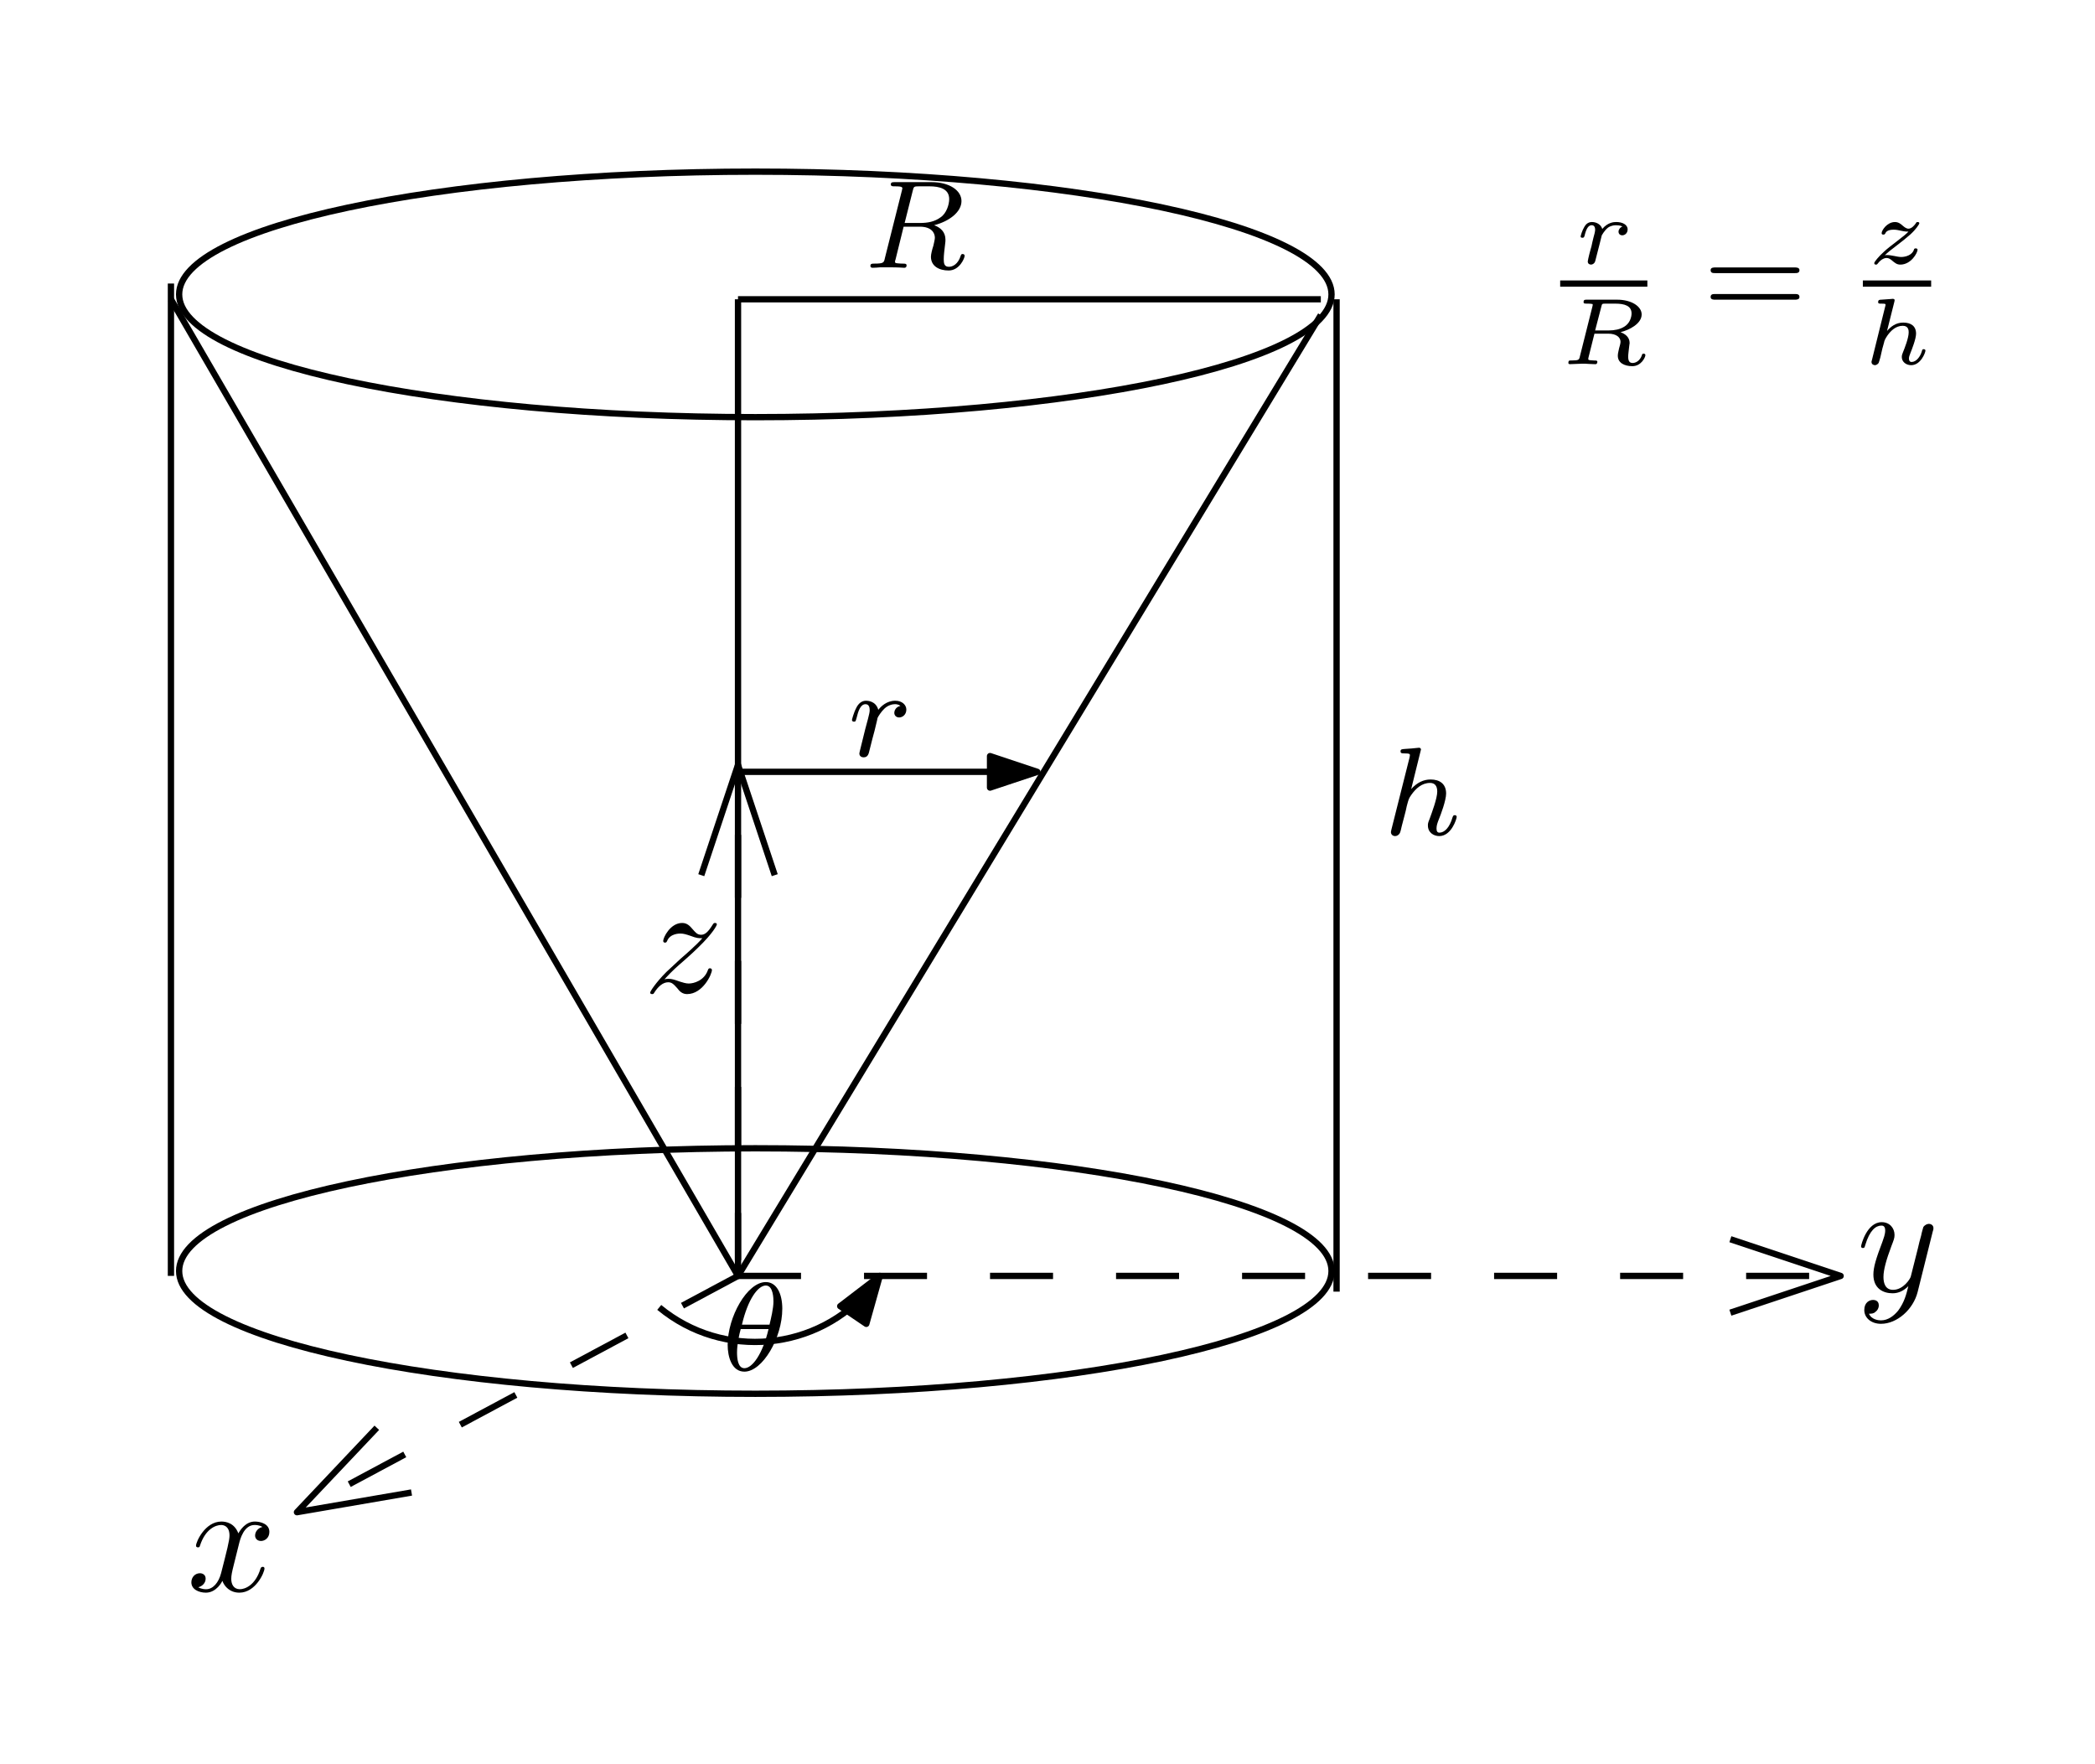 <?xml version="1.0" encoding="UTF-8"?>
<svg width="133pt" height="112pt" version="1.1" viewBox="0 0 133 112" xmlns="http://www.w3.org/2000/svg" xmlns:xlink="http://www.w3.org/1999/xlink">
 <defs>
  <symbol id="glyph0-1" overflow="visible">
   <path d="m3.328-3.016c0.062-0.25 0.297-1.172 0.984-1.172 0.047 0 0.297 0 0.5 0.125-0.281 0.062-0.469 0.297-0.469 0.547 0 0.156 0.109 0.344 0.375 0.344 0.219 0 0.531-0.172 0.531-0.578 0-0.516-0.578-0.656-0.922-0.656-0.578 0-0.922 0.531-1.047 0.75-0.25-0.656-0.781-0.75-1.078-0.75-1.031 0-1.609 1.281-1.609 1.531 0 0.109 0.109 0.109 0.125 0.109 0.078 0 0.109-0.031 0.125-0.109 0.344-1.062 1-1.312 1.344-1.312 0.188 0 0.531 0.094 0.531 0.672 0 0.312-0.172 0.969-0.531 2.375-0.156 0.609-0.516 1.031-0.953 1.031-0.062 0-0.281 0-0.5-0.125 0.25-0.062 0.469-0.266 0.469-0.547 0-0.266-0.219-0.344-0.359-0.344-0.312 0-0.547 0.25-0.547 0.578 0 0.453 0.484 0.656 0.922 0.656 0.672 0 1.031-0.703 1.047-0.75 0.125 0.359 0.484 0.75 1.078 0.75 1.031 0 1.594-1.281 1.594-1.531 0-0.109-0.078-0.109-0.109-0.109-0.094 0-0.109 0.047-0.141 0.109-0.328 1.078-1 1.312-1.312 1.312-0.391 0-0.547-0.312-0.547-0.656 0-0.219 0.047-0.438 0.156-0.875z"/>
  </symbol>
  <symbol id="glyph0-2" overflow="visible">
   <path d="m4.844-3.797c0.047-0.141 0.047-0.156 0.047-0.234 0-0.172-0.141-0.266-0.297-0.266-0.094 0-0.25 0.062-0.344 0.203-0.016 0.062-0.109 0.359-0.141 0.547-0.078 0.25-0.141 0.531-0.203 0.797l-0.453 1.797c-0.031 0.141-0.469 0.844-1.125 0.844-0.5 0-0.609-0.438-0.609-0.812 0-0.453 0.172-1.078 0.5-1.953 0.156-0.406 0.203-0.516 0.203-0.719 0-0.438-0.312-0.812-0.812-0.812-0.953 0-1.312 1.453-1.312 1.531 0 0.109 0.094 0.109 0.109 0.109 0.109 0 0.109-0.031 0.156-0.188 0.281-0.938 0.672-1.234 1.016-1.234 0.078 0 0.25 0 0.25 0.312 0 0.25-0.109 0.516-0.172 0.703-0.406 1.062-0.578 1.625-0.578 2.094 0 0.891 0.625 1.188 1.219 1.188 0.391 0 0.719-0.172 1-0.453-0.125 0.516-0.25 1.016-0.641 1.547-0.266 0.328-0.641 0.625-1.094 0.625-0.141 0-0.594-0.031-0.766-0.422 0.156 0 0.297 0 0.422-0.125 0.109-0.078 0.203-0.219 0.203-0.406 0-0.312-0.266-0.344-0.359-0.344-0.234 0-0.562 0.156-0.562 0.641 0 0.5 0.438 0.875 1.062 0.875 1.016 0 2.047-0.906 2.328-2.031z"/>
  </symbol>
  <symbol id="glyph0-3" overflow="visible">
   <path d="m1.328-0.828c0.531-0.578 0.828-0.828 1.188-1.141 0 0 0.609-0.531 0.969-0.891 0.953-0.922 1.172-1.406 1.172-1.453 0-0.094-0.094-0.094-0.109-0.094-0.078 0-0.094 0.016-0.156 0.109-0.297 0.484-0.5 0.641-0.734 0.641-0.25 0-0.359-0.156-0.516-0.328-0.188-0.219-0.359-0.422-0.688-0.422-0.75 0-1.203 0.922-1.203 1.141 0 0.047 0.031 0.109 0.109 0.109 0.094 0 0.109-0.047 0.141-0.109 0.188-0.469 0.766-0.469 0.844-0.469 0.203 0 0.391 0.062 0.625 0.141 0.406 0.156 0.516 0.156 0.766 0.156-0.359 0.422-1.188 1.141-1.375 1.297l-0.906 0.844c-0.672 0.672-1.031 1.234-1.031 1.312 0 0.094 0.109 0.094 0.125 0.094 0.078 0 0.094-0.016 0.156-0.125 0.234-0.359 0.531-0.625 0.859-0.625 0.219 0 0.328 0.094 0.578 0.375 0.156 0.219 0.344 0.375 0.625 0.375 1 0 1.578-1.266 1.578-1.531 0-0.047-0.047-0.109-0.125-0.109-0.094 0-0.109 0.062-0.141 0.141-0.234 0.641-0.875 0.828-1.203 0.828-0.188 0-0.375-0.062-0.578-0.125-0.344-0.125-0.5-0.172-0.703-0.172-0.016 0-0.172 0-0.266 0.031z"/>
  </symbol>
  <symbol id="glyph1-1" overflow="visible">
   <path d="m3.094-4.891c0.062-0.266 0.078-0.281 0.406-0.281h0.641c0.656 0 1.266 0.156 1.266 0.812 0 0.344-0.172 0.906-0.547 1.156-0.375 0.281-0.828 0.359-1.297 0.359h-0.984zm1.359 2.188c0.969-0.25 1.734-0.844 1.734-1.531s-0.781-1.203-1.891-1.203h-2.344c-0.141 0-0.25 0-0.25 0.141 0 0.125 0.109 0.125 0.234 0.125 0.266 0 0.5 0 0.5 0.125 0 0.031-0.016 0.031-0.031 0.141l-1.078 4.281c-0.062 0.297-0.078 0.359-0.672 0.359-0.156 0-0.25 0-0.25 0.156 0 0.031 0.031 0.109 0.125 0.109 0.156 0 0.344-0.016 0.5-0.031h0.484c0.75 0 0.984 0.031 1.031 0.031s0.156 0 0.156-0.156c0-0.109-0.109-0.109-0.234-0.109-0.031 0-0.172 0-0.312-0.016-0.172-0.016-0.188-0.031-0.188-0.109 0-0.047 0.016-0.094 0.031-0.125l0.516-2.094h1.031c0.719 0 0.953 0.375 0.953 0.703 0 0.109-0.062 0.344-0.094 0.5-0.078 0.234-0.156 0.547-0.156 0.703 0 0.609 0.531 0.875 1.125 0.875 0.688 0 1.016-0.781 1.016-0.938 0-0.031-0.031-0.109-0.125-0.109s-0.109 0.062-0.125 0.109c-0.172 0.547-0.516 0.703-0.75 0.703-0.297 0-0.328-0.219-0.328-0.484s0.047-0.609 0.078-0.875c0.031-0.234 0.031-0.281 0.031-0.359 0-0.484-0.297-0.766-0.719-0.922z"/>
  </symbol>
  <symbol id="glyph1-2" overflow="visible">
   <path d="m2.328-5.297c0-0.016 0.031-0.109 0.031-0.125 0-0.031-0.031-0.109-0.125-0.109-0.031 0-0.281 0.031-0.469 0.047l-0.438 0.031c-0.188 0.016-0.266 0.016-0.266 0.156 0 0.125 0.109 0.125 0.219 0.125 0.375 0 0.375 0.047 0.375 0.109 0 0.031 0 0.047-0.031 0.188l-1.141 4.531c-0.031 0.125-0.031 0.172-0.031 0.172 0 0.141 0.109 0.25 0.266 0.25 0.125 0 0.234-0.078 0.297-0.188 0.031-0.047 0.094-0.297 0.125-0.453l0.188-0.719c0.031-0.109 0.109-0.422 0.125-0.531 0.125-0.469 0.125-0.484 0.297-0.734 0.281-0.391 0.656-0.75 1.188-0.75 0.281 0 0.453 0.172 0.453 0.547 0 0.438-0.344 1.344-0.484 1.734-0.109 0.266-0.109 0.312-0.109 0.422 0 0.453 0.375 0.672 0.719 0.672 0.781 0 1.109-1.109 1.109-1.219 0-0.078-0.062-0.109-0.125-0.109-0.094 0-0.109 0.062-0.141 0.141-0.188 0.656-0.516 0.969-0.828 0.969-0.125 0-0.188-0.078-0.188-0.266s0.062-0.359 0.141-0.562c0.125-0.297 0.469-1.219 0.469-1.656 0-0.609-0.406-0.891-0.984-0.891-0.438 0-0.859 0.188-1.234 0.609z"/>
  </symbol>
  <symbol id="glyph1-3" overflow="visible">
   <path d="m1.531-1.094c0.094-0.344 0.188-0.688 0.266-1.047 0-0.016 0.062-0.234 0.062-0.281 0.031-0.078 0.234-0.406 0.438-0.594 0.25-0.234 0.531-0.281 0.672-0.281 0.078 0 0.234 0.016 0.344 0.109-0.344 0.078-0.391 0.359-0.391 0.438 0 0.172 0.125 0.297 0.312 0.297 0.203 0 0.453-0.172 0.453-0.5 0-0.281-0.25-0.562-0.703-0.562-0.547 0-0.906 0.359-1.078 0.578-0.156-0.578-0.703-0.578-0.781-0.578-0.281 0-0.484 0.188-0.609 0.438-0.188 0.359-0.281 0.766-0.281 0.781 0 0.078 0.062 0.109 0.125 0.109 0.109 0 0.109-0.031 0.172-0.25 0.094-0.391 0.234-0.859 0.562-0.859 0.219 0 0.266 0.203 0.266 0.375 0 0.156-0.047 0.297-0.109 0.562-0.016 0.062-0.141 0.531-0.172 0.641l-0.297 1.203c-0.031 0.125-0.078 0.312-0.078 0.344 0 0.188 0.156 0.25 0.266 0.25 0.281 0 0.328-0.219 0.391-0.5z"/>
  </symbol>
  <symbol id="glyph1-4" overflow="visible">
   <path d="m3.812-3.906c0-1-0.375-1.703-1.047-1.703-1.188 0-2.422 2.219-2.422 3.984 0 0.766 0.266 1.703 1.062 1.703 1.156 0 2.406-2.156 2.406-3.984zm-2.562 1c0.375-1.609 1.016-2.484 1.516-2.484 0.484 0 0.484 0.859 0.484 1.016 0 0.438-0.156 1.078-0.25 1.469zm1.688 0.281c-0.375 1.594-1.031 2.484-1.531 2.484-0.422 0-0.469-0.641-0.469-1 0-0.516 0.141-1.156 0.234-1.484z"/>
  </symbol>
  <symbol id="glyph2-1" overflow="visible">
   <path d="m1.703-1.797c0.016-0.016 0.156-0.297 0.391-0.484 0.062-0.047 0.234-0.156 0.516-0.156 0.047 0 0.25 0 0.406 0.078-0.156 0.062-0.25 0.203-0.25 0.328 0 0.188 0.156 0.234 0.234 0.234 0.172 0 0.344-0.141 0.344-0.375 0-0.312-0.344-0.469-0.719-0.469-0.156 0-0.531 0.016-0.891 0.438-0.094-0.312-0.406-0.438-0.656-0.438-0.266 0-0.406 0.172-0.484 0.312-0.141 0.234-0.234 0.562-0.234 0.609 0 0.062 0.062 0.078 0.109 0.078 0.094 0 0.109-0.031 0.141-0.125 0.109-0.469 0.25-0.672 0.453-0.672 0.188 0 0.219 0.172 0.219 0.297 0 0.094-0.062 0.344-0.109 0.5-0.047 0.172-0.094 0.406-0.125 0.547-0.047 0.141-0.078 0.297-0.125 0.453-0.047 0.172-0.109 0.469-0.109 0.5 0 0.141 0.094 0.203 0.203 0.203 0.125 0 0.234-0.094 0.266-0.203 0.016-0.047 0.25-0.953 0.281-1.094z"/>
  </symbol>
  <symbol id="glyph2-2" overflow="visible">
   <path d="m2.609-3.641c0.047-0.203 0.047-0.203 0.297-0.203h0.594c0.594 0 1.031 0.141 1.031 0.625 0 0.203-0.094 0.641-0.5 0.859-0.234 0.141-0.562 0.219-0.969 0.219h-0.844zm1.219 1.609c0.578-0.141 1.344-0.547 1.344-1.125 0-0.5-0.625-0.938-1.562-0.938h-1.922c-0.125 0-0.203 0-0.203 0.156 0 0.094 0.078 0.094 0.188 0.094s0.266 0 0.391 0.031c0 0.062 0 0.109-0.031 0.203l-0.781 3.109c-0.047 0.219-0.062 0.266-0.516 0.266-0.125 0-0.141 0-0.172 0.016s-0.047 0.094-0.047 0.141c0 0.016 0.016 0.078 0.094 0.078 0.188 0 0.625-0.031 0.797-0.031 0.375 0-0.016 0 0.422 0.016 0.125 0 0.266 0.016 0.391 0.016 0.047 0 0.078 0 0.109-0.047 0.016-0.016 0.031-0.078 0.031-0.109-0.016-0.078-0.062-0.078-0.203-0.078-0.078 0-0.156-0.016-0.234-0.016-0.109-0.016-0.141-0.016-0.141-0.078 0-0.031 0-0.047 0.016-0.109l0.375-1.5h0.875c0.516 0 0.781 0.234 0.781 0.516 0 0.078-0.047 0.281-0.094 0.422-0.062 0.266-0.078 0.359-0.078 0.469 0 0.438 0.406 0.656 0.922 0.656 0.562 0 0.828-0.562 0.828-0.703 0-0.031-0.031-0.094-0.109-0.094s-0.109 0.047-0.109 0.094c-0.141 0.406-0.438 0.5-0.578 0.5-0.156 0-0.297-0.047-0.297-0.406 0-0.141 0.047-0.469 0.062-0.625 0-0.062 0.031-0.188 0.031-0.234 0-0.391-0.312-0.594-0.578-0.688z"/>
  </symbol>
  <symbol id="glyph2-3" overflow="visible">
   <path d="m1.125-0.531c0.188-0.188 0.406-0.359 0.719-0.594 0.406-0.312 0.641-0.5 0.906-0.734 0.344-0.312 0.562-0.641 0.562-0.703 0-0.078-0.078-0.078-0.109-0.078-0.062 0-0.078 0.016-0.109 0.078-0.109 0.156-0.281 0.344-0.469 0.344-0.141 0-0.266-0.109-0.344-0.172-0.156-0.141-0.297-0.25-0.516-0.25-0.5 0-0.844 0.531-0.844 0.703 0 0.078 0.047 0.094 0.109 0.094 0.078 0 0.094-0.031 0.125-0.078 0.078-0.219 0.406-0.234 0.531-0.234 0.156 0 0.312 0.031 0.438 0.062 0.297 0.062 0.375 0.062 0.5 0.062-0.141 0.141-0.281 0.266-0.672 0.562-0.484 0.375-0.656 0.5-0.906 0.734-0.312 0.281-0.594 0.625-0.594 0.703 0 0.094 0.078 0.094 0.109 0.094 0.062 0 0.078-0.016 0.109-0.062 0.234-0.312 0.469-0.359 0.562-0.359 0.141 0 0.25 0.078 0.359 0.172 0.172 0.141 0.297 0.25 0.516 0.25 0.672 0 1.094-0.734 1.094-0.953 0-0.047-0.062-0.078-0.109-0.078-0.094 0-0.109 0.031-0.125 0.094-0.109 0.328-0.516 0.453-0.797 0.453-0.141 0-0.281-0.031-0.438-0.062-0.172-0.031-0.328-0.062-0.469-0.062-0.031 0-0.078 0-0.141 0.016z"/>
  </symbol>
  <symbol id="glyph2-4" overflow="visible">
   <path d="m2-3.969c0-0.031 0.016-0.062 0.016-0.094 0-0.094-0.125-0.094-0.203-0.078l-0.656 0.047c-0.109 0-0.188 0.016-0.188 0.156 0 0.094 0.078 0.094 0.172 0.094 0.172 0 0.219 0 0.297 0.031 0 0.078 0 0.094-0.031 0.188l-0.828 3.344c-0.031 0.094-0.031 0.125-0.031 0.141 0 0.141 0.125 0.203 0.219 0.203 0.047 0 0.156-0.031 0.234-0.141 0.016-0.047 0.078-0.234 0.109-0.359s0.094-0.391 0.125-0.547c0.047-0.156 0.078-0.266 0.109-0.391 0.016-0.094 0.047-0.203 0.219-0.453 0.203-0.281 0.516-0.609 0.969-0.609 0.375 0 0.375 0.312 0.375 0.422 0 0.344-0.25 0.984-0.359 1.25-0.047 0.109-0.078 0.203-0.078 0.312 0 0.297 0.266 0.516 0.594 0.516 0.609 0 0.906-0.797 0.906-0.922 0-0.016 0-0.094-0.109-0.094-0.078 0-0.094 0.031-0.125 0.156-0.094 0.312-0.344 0.656-0.641 0.656-0.125 0-0.172-0.094-0.172-0.219 0-0.109 0.047-0.219 0.094-0.344 0.094-0.234 0.359-0.906 0.359-1.234 0-0.484-0.328-0.703-0.812-0.703s-0.797 0.266-1.031 0.531z"/>
  </symbol>
  <symbol id="glyph3-1" overflow="visible">
   <path d="m5.828-2.656c0.109 0 0.281 0 0.281-0.188 0-0.172-0.203-0.172-0.312-0.172h-5.016c-0.125 0-0.312 0-0.312 0.172 0 0.188 0.156 0.188 0.281 0.188zm-0.031 1.688c0.109 0 0.312 0 0.312-0.172 0-0.188-0.172-0.188-0.281-0.188h-5.078c-0.125 0-0.281 0-0.281 0.188 0 0.172 0.188 0.172 0.312 0.172z"/>
  </symbol>
  <clipPath id="clip1">
   <path d="m118 77h4.852v8h-4.852z"/>
  </clipPath>
  <clipPath id="clip2">
   <path d="m118 17h4.852v2h-4.852z"/>
  </clipPath>
  <clipPath id="clip3">
   <path d="m118 18h4.852v6h-4.852z"/>
  </clipPath>
 </defs>
 <g id="surface1">
  <path transform="matrix(1,0,0,-1,-25.148,801)" d="m109.68 720.31c0 4.305-16.375 7.793-36.578 7.793s-36.582-3.488-36.582-7.793c0-4.305 16.379-7.793 36.582-7.793s36.578 3.488 36.578 7.793" fill="none" stroke="#000" stroke-linejoin="round" stroke-miterlimit="10" stroke-width=".4"/>
  <path transform="matrix(1,0,0,-1,-25.148,801)" d="m109.68 782.31c0 4.301-16.375 7.793-36.578 7.793s-36.582-3.492-36.582-7.793c0-4.305 16.379-7.793 36.582-7.793s36.578 3.488 36.578 7.793" fill="none" stroke="#000" stroke-linejoin="round" stroke-miterlimit="10" stroke-width=".4"/>
  <path transform="matrix(1,0,0,-1,-25.148,801)" d="m36 783v-63" fill="none" stroke="#000" stroke-linejoin="round" stroke-miterlimit="10" stroke-width=".4"/>
  <path transform="matrix(1,0,0,-1,-25.148,801)" d="m110 782v-63" fill="none" stroke="#000" stroke-linejoin="round" stroke-miterlimit="10" stroke-width=".4"/>
  <path transform="matrix(1,0,0,-1,-25.148,801)" d="m72 720v32.438" fill="none" stroke="#000" stroke-dasharray="4" stroke-linejoin="round" stroke-miterlimit="10" stroke-width=".4"/>
  <path transform="matrix(1,0,0,-1,-25.148,801)" d="m69.668 745.44 2.332 7 2.332-7" fill="none" stroke="#000" stroke-linejoin="round" stroke-miterlimit="10" stroke-width=".4"/>
  <path transform="matrix(1,0,0,-1,-25.148,801)" d="m72 720h70" fill="none" stroke="#000" stroke-dasharray="4" stroke-linejoin="round" stroke-miterlimit="10" stroke-width=".4"/>
  <path transform="matrix(1,0,0,-1,-25.148,801)" d="m135 722.33 7-2.332-7-2.332" fill="none" stroke="#000" stroke-linejoin="round" stroke-miterlimit="10" stroke-width=".4"/>
  <path transform="matrix(1,0,0,-1,-25.148,801)" d="m72 720-28-15" fill="none" stroke="#000" stroke-dasharray="4" stroke-linejoin="round" stroke-miterlimit="10" stroke-width=".4"/>
  <path transform="matrix(1,0,0,-1,-25.148,801)" d="m51.273 706.25-7.273-1.25 5.07 5.359" fill="none" stroke="#000" stroke-linejoin="round" stroke-miterlimit="10" stroke-width=".4"/>
  <g>
   <use x="11.852" y="101" xlink:href="#glyph0-1"/>
  </g>
  <g clip-path="url(#clip1)">
   <g>
    <use x="117.852" y="81.993" xlink:href="#glyph0-2"/>
   </g>
  </g>
  <g>
   <use x="40.852" y="63" xlink:href="#glyph0-3"/>
  </g>
  <path transform="matrix(1,0,0,-1,-25.148,801)" d="m72 720 37 61" fill="none" stroke="#000" stroke-linejoin="round" stroke-miterlimit="10" stroke-width=".4"/>
  <path transform="matrix(1,0,0,-1,-25.148,801)" d="m72 720-36 62" fill="none" stroke="#000" stroke-linejoin="round" stroke-miterlimit="10" stroke-width=".4"/>
  <path transform="matrix(1,0,0,-1,-25.148,801)" d="m72 782h37" fill="none" stroke="#000" stroke-linejoin="round" stroke-miterlimit="10" stroke-width=".4"/>
  <g>
   <use x="54.852" y="17" xlink:href="#glyph1-1"/>
  </g>
  <g>
   <use x="87.852" y="53" xlink:href="#glyph1-2"/>
  </g>
  <path transform="matrix(1,0,0,-1,-25.148,801)" d="m72 752h19" fill="none" stroke="#000" stroke-linejoin="round" stroke-miterlimit="10" stroke-width=".4"/>
  <path transform="matrix(1,0,0,-1,-25.148,801)" d="m91 752-3 1v-2z" fill-rule="evenodd" stroke="#000" stroke-linejoin="round" stroke-miterlimit="10" stroke-width=".4"/>
  <g>
   <use x="53.852" y="48" xlink:href="#glyph1-3"/>
  </g>
  <g>
   <use x="99.985" y="16.736" xlink:href="#glyph2-1"/>
  </g>
  <path transform="matrix(1,0,0,-1,99.048,18.002)" d="m-0.001-0.002h5.535" fill="none" stroke="#000" stroke-linejoin="round" stroke-miterlimit="10" stroke-width=".398"/>
  <g>
   <use x="99.048" y="23.12" xlink:href="#glyph2-2"/>
  </g>
  <g>
   <use x="108.129" y="19.994" xlink:href="#glyph3-1"/>
  </g>
  <g>
   <use x="118.534" y="16.736" xlink:href="#glyph2-3"/>
  </g>
  <g clip-path="url(#clip2)">
   <path transform="matrix(1 0 0 -1 118.26 18.002)" d="m0.002-0.002h4.336" fill="none" stroke="#000" stroke-linejoin="round" stroke-miterlimit="10" stroke-width=".398"/>
  </g>
  <g clip-path="url(#clip3)">
   <g>
    <use x="118.264" y="23.12" xlink:href="#glyph2-4"/>
   </g>
  </g>
  <path transform="matrix(1,0,0,-1,-25.148,801)" d="m72 782v-61" fill="none" stroke="#000" stroke-linejoin="round" stroke-miterlimit="10" stroke-width=".4"/>
  <g>
   <use x="45.852" y="87" xlink:href="#glyph1-4"/>
  </g>
  <path transform="matrix(1,0,0,-1,-25.148,801)" d="m67 718c4.066-3.363 10.09-2.793 13.453 1.273 0.195 0.234 0.379 0.477 0.547 0.727" fill="none" stroke="#000" stroke-linejoin="round" stroke-miterlimit="10" stroke-width=".4"/>
  <path transform="matrix(1,0,0,-1,-25.148,801)" d="m81 720-2.512-1.922 1.656-1.121z" fill-rule="evenodd" stroke="#000" stroke-linejoin="round" stroke-miterlimit="10" stroke-width=".4"/>
 </g>
</svg>
